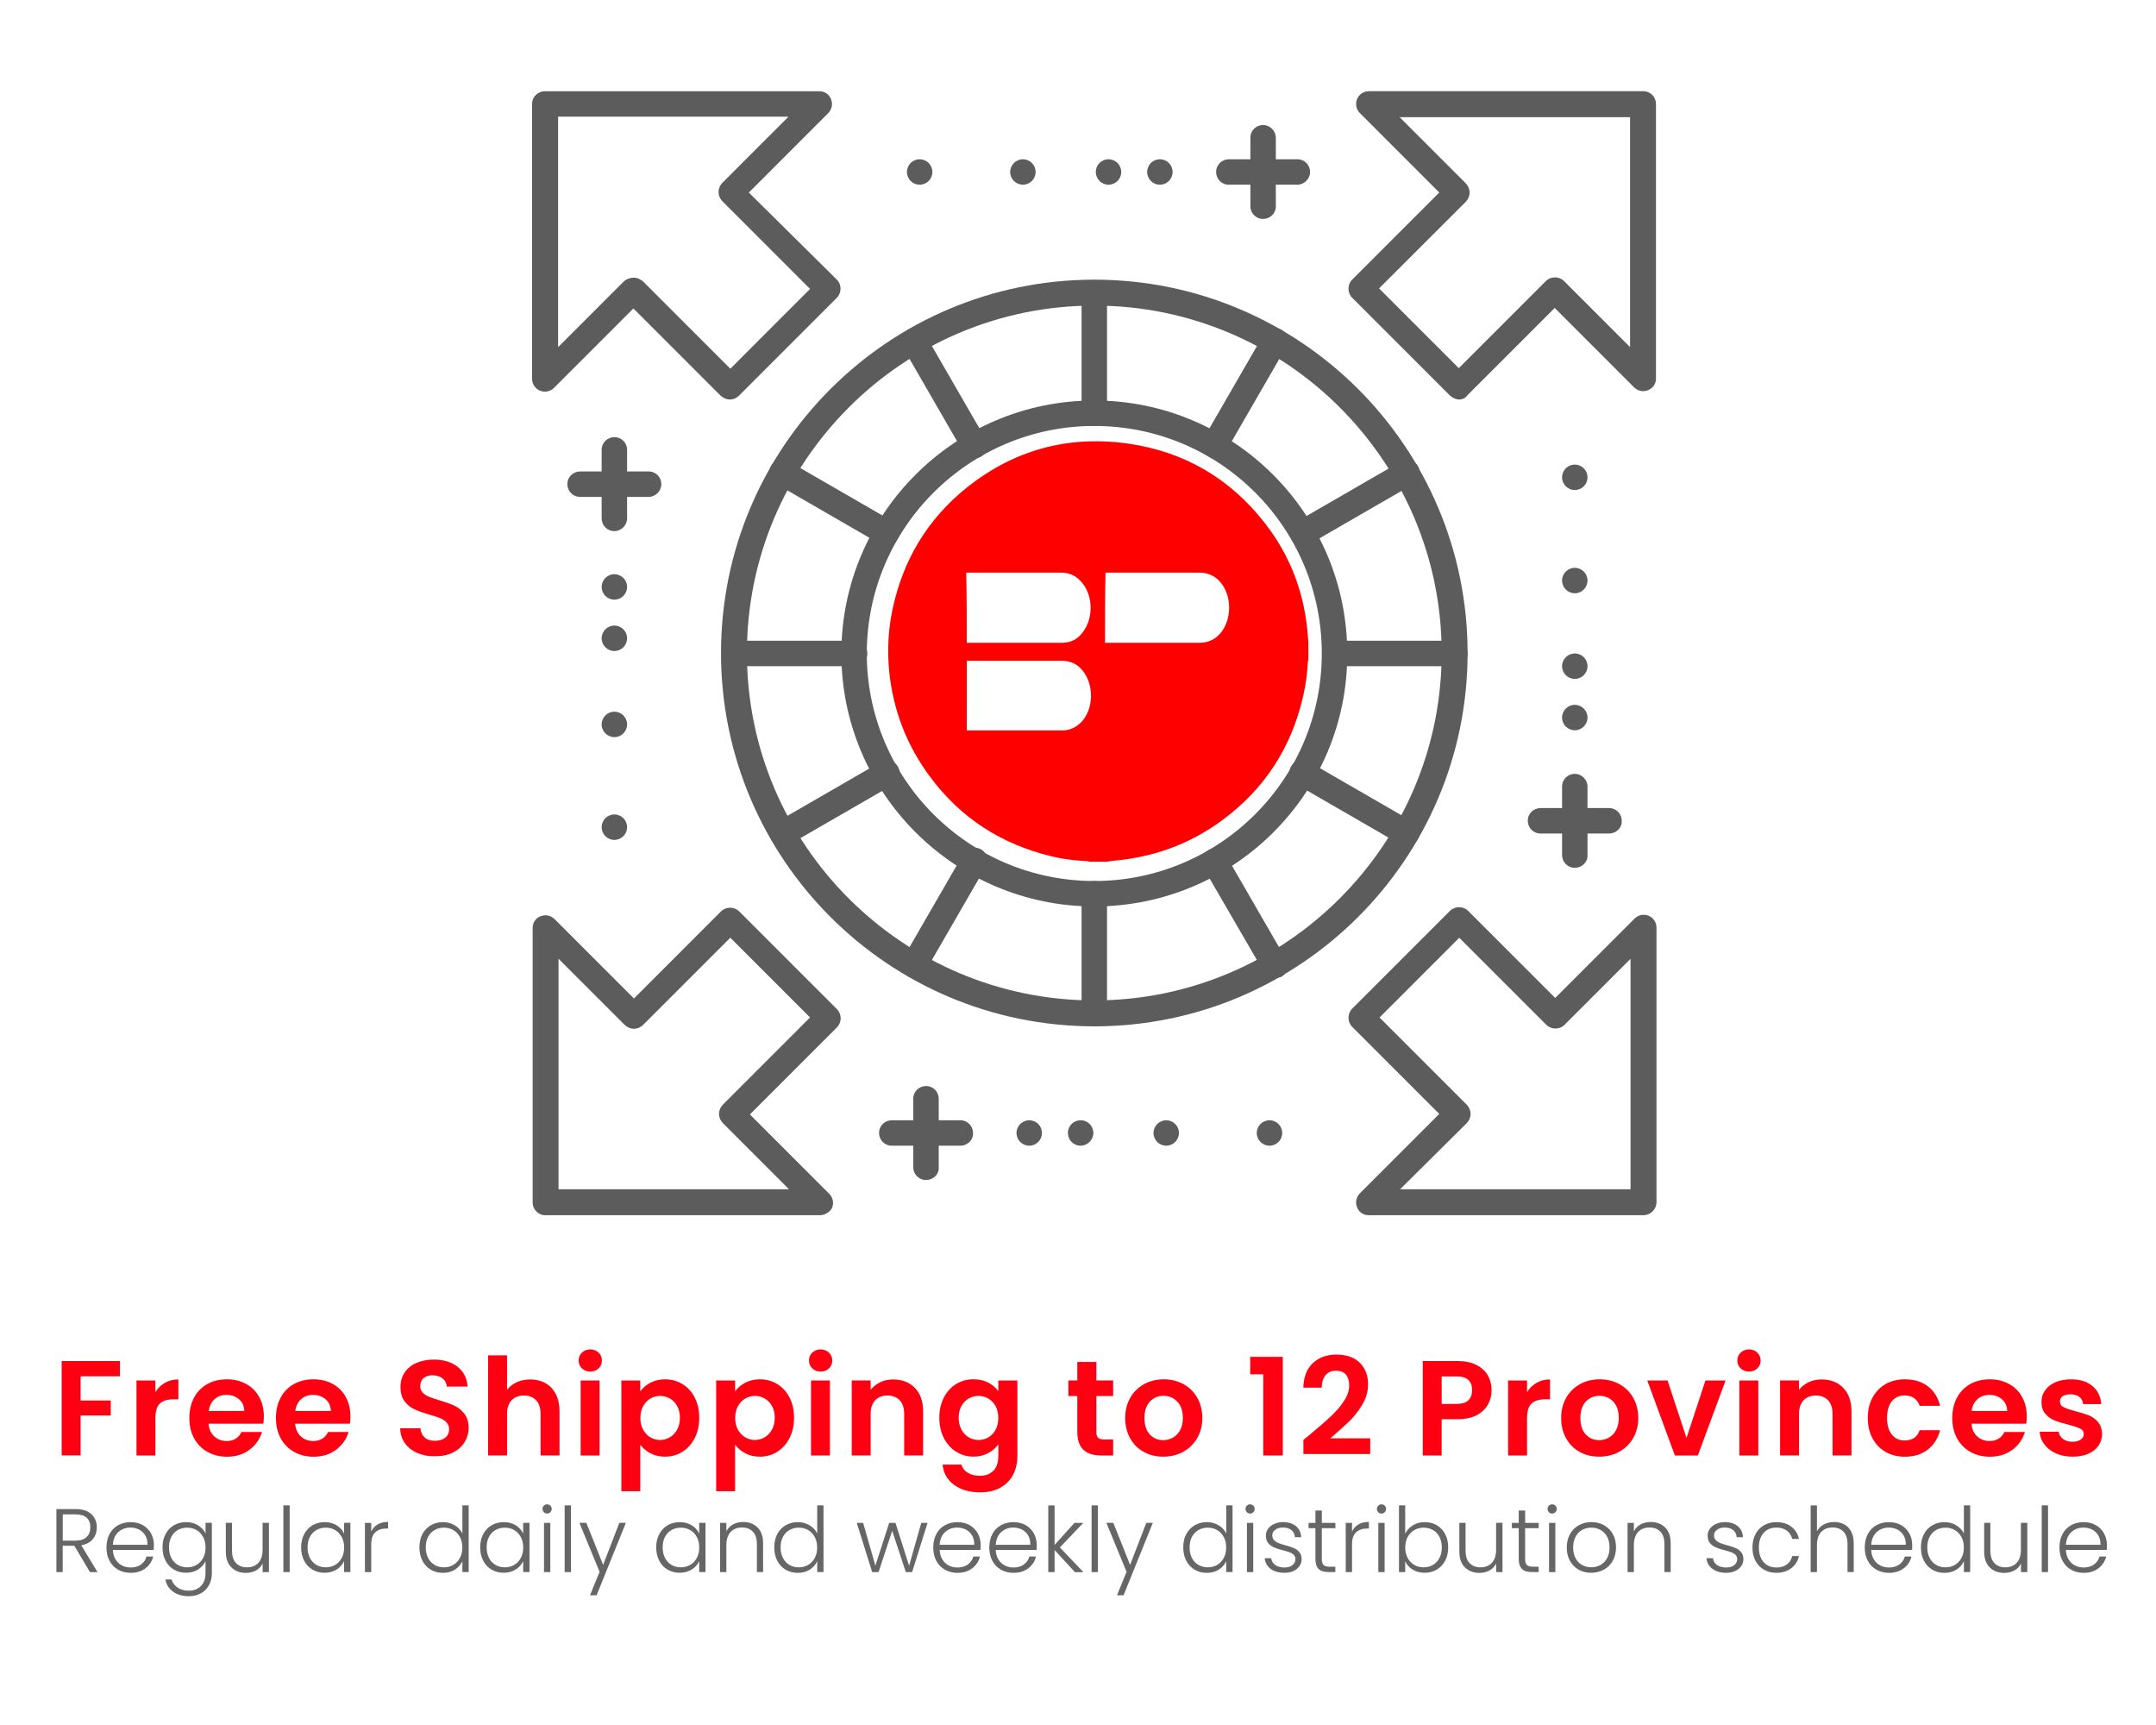 <?xml version="1.0" encoding="utf-8"?>
<!-- Generator: Adobe Illustrator 28.4.1, SVG Export Plug-In . SVG Version: 6.00 Build 0)  -->
<svg version="1.1" id="Layer_1" xmlns="http://www.w3.org/2000/svg" xmlns:xlink="http://www.w3.org/1999/xlink" x="0px" y="0px"
	 viewBox="0 0 500 400" style="enable-background:new 0 0 500 400;" xml:space="preserve">
<style type="text/css">
	.st0{fill:#FF0013;}
	.st1{fill:#666666;}
	.st2{fill:#5C5C5C;}
	.st3{fill:#FF0000;}
</style>
<g>
	<g>
		<path class="st0" d="M27.82,315.6v3.54h-9.13v5.61h7v3.48h-7v9.25H14.3V315.6H27.82z"/>
		<path class="st0" d="M38.25,320.65c0.91-0.52,1.95-0.78,3.12-0.78v4.61h-1.16c-1.38,0-2.42,0.32-3.12,0.97s-1.05,1.78-1.05,3.39
			v8.66h-4.39v-17.38h4.39v2.7C36.6,321.9,37.34,321.18,38.25,320.65z"/>
		<path class="st0" d="M61.07,330.13h-12.7c0.1,1.25,0.54,2.24,1.32,2.95c0.77,0.71,1.73,1.07,2.85,1.07c1.63,0,2.79-0.7,3.48-2.1
			h4.74c-0.5,1.67-1.46,3.05-2.89,4.12c-1.42,1.08-3.17,1.62-5.24,1.62c-1.67,0-3.17-0.37-4.5-1.11c-1.33-0.74-2.36-1.79-3.11-3.15
			s-1.11-2.93-1.11-4.71c0-1.8,0.37-3.38,1.1-4.74s1.76-2.41,3.07-3.14c1.32-0.73,2.83-1.1,4.55-1.1c1.65,0,3.13,0.36,4.44,1.07
			c1.31,0.71,2.32,1.72,3.04,3.03c0.72,1.31,1.08,2.81,1.08,4.5C61.2,329.06,61.15,329.62,61.07,330.13z M56.65,327.18
			c-0.02-1.13-0.43-2.03-1.22-2.71c-0.79-0.68-1.77-1.02-2.92-1.02c-1.09,0-2,0.33-2.74,0.99c-0.74,0.66-1.2,1.57-1.36,2.74H56.65z"
			/>
		<path class="st0" d="M81.15,330.13h-12.7c0.1,1.25,0.54,2.24,1.32,2.95c0.77,0.71,1.73,1.07,2.85,1.07c1.63,0,2.79-0.7,3.48-2.1
			h4.74c-0.5,1.67-1.46,3.05-2.89,4.12c-1.42,1.08-3.17,1.62-5.24,1.62c-1.67,0-3.17-0.37-4.5-1.11c-1.33-0.74-2.36-1.79-3.11-3.15
			s-1.11-2.93-1.11-4.71c0-1.8,0.37-3.38,1.1-4.74s1.76-2.41,3.07-3.14c1.32-0.73,2.83-1.1,4.55-1.1c1.65,0,3.13,0.36,4.44,1.07
			c1.31,0.71,2.32,1.72,3.04,3.03c0.72,1.31,1.08,2.81,1.08,4.5C81.27,329.06,81.23,329.62,81.15,330.13z M76.72,327.18
			c-0.02-1.13-0.43-2.03-1.22-2.71c-0.79-0.68-1.77-1.02-2.92-1.02c-1.09,0-2,0.33-2.74,0.99c-0.74,0.66-1.2,1.57-1.36,2.74H76.72z"
			/>
		<path class="st0" d="M96.81,336.93c-1.22-0.52-2.19-1.28-2.9-2.26c-0.71-0.98-1.08-2.14-1.1-3.48h4.71
			c0.06,0.9,0.38,1.61,0.96,2.13c0.57,0.52,1.36,0.78,2.37,0.78c1.02,0,1.83-0.25,2.42-0.74c0.59-0.49,0.88-1.13,0.88-1.93
			c0-0.65-0.2-1.18-0.6-1.6c-0.4-0.42-0.89-0.75-1.49-0.99c-0.6-0.24-1.42-0.51-2.46-0.8c-1.42-0.42-2.58-0.83-3.47-1.24
			c-0.89-0.41-1.65-1.02-2.29-1.85c-0.64-0.83-0.96-1.93-0.96-3.31c0-1.3,0.32-2.43,0.97-3.39c0.65-0.96,1.56-1.7,2.73-2.21
			c1.17-0.51,2.51-0.77,4.02-0.77c2.26,0,4.09,0.55,5.5,1.65s2.19,2.63,2.34,4.6h-4.83c-0.04-0.75-0.36-1.38-0.96-1.87
			c-0.6-0.49-1.39-0.74-2.37-0.74c-0.86,0-1.54,0.22-2.05,0.66c-0.51,0.44-0.77,1.08-0.77,1.91c0,0.58,0.19,1.07,0.58,1.46
			c0.39,0.39,0.87,0.7,1.44,0.94s1.39,0.52,2.43,0.83c1.42,0.42,2.58,0.84,3.48,1.25c0.9,0.42,1.67,1.05,2.32,1.88
			c0.65,0.84,0.97,1.93,0.97,3.29c0,1.17-0.3,2.26-0.91,3.26c-0.61,1-1.5,1.8-2.67,2.4c-1.17,0.6-2.56,0.89-4.17,0.89
			C99.41,337.72,98.04,337.46,96.81,336.93z"/>
		<path class="st0" d="M126.5,320.73c1.02,0.58,1.82,1.42,2.4,2.54c0.57,1.12,0.86,2.46,0.86,4.03v10.19h-4.39v-9.6
			c0-1.38-0.35-2.44-1.04-3.18s-1.63-1.11-2.82-1.11c-1.21,0-2.17,0.37-2.87,1.11s-1.05,1.8-1.05,3.18v9.6h-4.39v-23.21h4.39v8
			c0.56-0.75,1.32-1.34,2.26-1.77c0.94-0.43,1.99-0.64,3.14-0.64C124.31,319.87,125.48,320.16,126.5,320.73z"/>
		<path class="st0" d="M134.96,317.31c-0.51-0.49-0.77-1.1-0.77-1.83c0-0.73,0.26-1.34,0.77-1.83c0.51-0.49,1.16-0.74,1.93-0.74
			c0.77,0,1.42,0.25,1.93,0.74s0.77,1.1,0.77,1.83c0,0.73-0.26,1.34-0.77,1.83s-1.16,0.74-1.93,0.74
			C136.11,318.05,135.47,317.8,134.96,317.31z M139.05,320.12v17.38h-4.39v-17.38H139.05z"/>
		<path class="st0" d="M150.83,320.64c0.99-0.53,2.13-0.8,3.4-0.8c1.48,0,2.83,0.37,4.03,1.1c1.2,0.73,2.15,1.77,2.85,3.12
			c0.7,1.35,1.05,2.91,1.05,4.69c0,1.78-0.35,3.35-1.05,4.72c-0.7,1.37-1.65,2.43-2.85,3.18c-1.2,0.75-2.55,1.13-4.03,1.13
			c-1.28,0-2.4-0.26-3.37-0.78c-0.97-0.52-1.76-1.18-2.37-1.98v10.76h-4.39v-25.66h4.39v2.51
			C149.06,321.83,149.83,321.17,150.83,320.64z M157.04,326.03c-0.43-0.76-0.99-1.34-1.69-1.74c-0.7-0.4-1.46-0.6-2.27-0.6
			c-0.79,0-1.54,0.2-2.24,0.61c-0.7,0.41-1.27,1-1.69,1.77c-0.43,0.77-0.64,1.68-0.64,2.73s0.21,1.96,0.64,2.73
			c0.43,0.77,0.99,1.36,1.69,1.77s1.45,0.61,2.24,0.61c0.82,0,1.57-0.21,2.27-0.63c0.7-0.42,1.27-1.01,1.69-1.79
			c0.43-0.77,0.64-1.69,0.64-2.76C157.68,327.7,157.47,326.8,157.04,326.03z"/>
		<path class="st0" d="M172.82,320.64c0.99-0.53,2.13-0.8,3.4-0.8c1.48,0,2.83,0.37,4.03,1.1c1.2,0.73,2.15,1.77,2.85,3.12
			c0.7,1.35,1.05,2.91,1.05,4.69c0,1.78-0.35,3.35-1.05,4.72c-0.7,1.37-1.65,2.43-2.85,3.18c-1.2,0.75-2.55,1.13-4.03,1.13
			c-1.28,0-2.4-0.26-3.37-0.78c-0.97-0.52-1.76-1.18-2.37-1.98v10.76h-4.39v-25.66h4.39v2.51
			C171.04,321.83,171.82,321.17,172.82,320.64z M179.03,326.03c-0.43-0.76-0.99-1.34-1.69-1.74c-0.7-0.4-1.46-0.6-2.27-0.6
			c-0.79,0-1.54,0.2-2.24,0.61c-0.7,0.41-1.27,1-1.69,1.77c-0.43,0.77-0.64,1.68-0.64,2.73s0.21,1.96,0.64,2.73
			c0.43,0.77,0.99,1.36,1.69,1.77s1.45,0.61,2.24,0.61c0.82,0,1.57-0.21,2.27-0.63c0.7-0.42,1.27-1.01,1.69-1.79
			c0.43-0.77,0.64-1.69,0.64-2.76C179.67,327.7,179.46,326.8,179.03,326.03z"/>
		<path class="st0" d="M188.38,317.31c-0.51-0.49-0.77-1.1-0.77-1.83c0-0.73,0.26-1.34,0.77-1.83c0.51-0.49,1.16-0.74,1.93-0.74
			c0.77,0,1.42,0.25,1.93,0.74s0.77,1.1,0.77,1.83c0,0.73-0.26,1.34-0.77,1.83s-1.16,0.74-1.93,0.74
			C189.53,318.05,188.89,317.8,188.38,317.31z M192.47,320.12v17.38h-4.39v-17.38H192.47z"/>
		<path class="st0" d="M212.17,321.83c1.28,1.31,1.91,3.13,1.91,5.47v10.19h-4.39v-9.6c0-1.38-0.35-2.44-1.04-3.18
			s-1.63-1.11-2.82-1.11c-1.21,0-2.17,0.37-2.87,1.11s-1.05,1.8-1.05,3.18v9.6h-4.39v-17.38h4.39v2.17
			c0.59-0.75,1.33-1.34,2.24-1.77c0.91-0.43,1.91-0.64,3-0.64C209.22,319.87,210.89,320.52,212.17,321.83z"/>
		<path class="st0" d="M229.2,320.61c0.98,0.51,1.76,1.18,2.32,1.99v-2.48h4.42v17.5c0,1.61-0.32,3.05-0.97,4.31
			c-0.65,1.26-1.62,2.27-2.92,3.01c-1.3,0.74-2.87,1.11-4.71,1.11c-2.47,0-4.49-0.58-6.07-1.73c-1.58-1.15-2.47-2.72-2.68-4.71h4.36
			c0.23,0.79,0.73,1.43,1.49,1.9c0.76,0.47,1.69,0.71,2.78,0.71c1.28,0,2.31-0.38,3.11-1.14c0.79-0.76,1.19-1.92,1.19-3.47v-2.7
			c-0.56,0.82-1.34,1.5-2.34,2.04c-0.99,0.54-2.13,0.82-3.4,0.82c-1.46,0-2.8-0.38-4.02-1.13c-1.21-0.75-2.17-1.81-2.87-3.18
			c-0.7-1.37-1.05-2.94-1.05-4.72c0-1.76,0.35-3.31,1.05-4.67c0.7-1.36,1.65-2.41,2.85-3.14c1.2-0.73,2.55-1.1,4.03-1.1
			C227.08,319.84,228.22,320.09,229.2,320.61z M230.89,326.06c-0.42-0.76-0.98-1.35-1.69-1.76c-0.71-0.41-1.47-0.61-2.29-0.61
			c-0.82,0-1.57,0.2-2.26,0.6c-0.69,0.4-1.25,0.98-1.68,1.74c-0.43,0.76-0.64,1.67-0.64,2.71c0,1.05,0.21,1.96,0.64,2.75
			s0.99,1.39,1.69,1.8s1.45,0.63,2.24,0.63c0.82,0,1.58-0.2,2.29-0.61c0.71-0.41,1.28-0.99,1.69-1.76c0.42-0.76,0.63-1.68,0.63-2.74
			S231.31,326.83,230.89,326.06z"/>
		<path class="st0" d="M254.26,323.73v8.41c0,0.59,0.14,1.01,0.42,1.27c0.28,0.26,0.76,0.39,1.43,0.39h2.04v3.7h-2.76
			c-3.7,0-5.55-1.8-5.55-5.4v-8.38h-2.07v-3.61h2.07v-4.3h4.42v4.3h3.89v3.61H254.26z"/>
		<path class="st0" d="M265.24,336.67c-1.34-0.74-2.39-1.79-3.15-3.15c-0.76-1.36-1.14-2.93-1.14-4.71s0.39-3.35,1.18-4.71
			s1.86-2.41,3.21-3.15s2.88-1.11,4.55-1.11s3.19,0.37,4.55,1.11s2.43,1.79,3.21,3.15s1.18,2.93,1.18,4.71s-0.4,3.35-1.21,4.71
			c-0.81,1.36-1.89,2.41-3.26,3.15c-1.37,0.74-2.9,1.11-4.6,1.11C268.08,337.78,266.58,337.41,265.24,336.67z M272,333.37
			c0.7-0.39,1.26-0.97,1.68-1.74c0.42-0.77,0.63-1.71,0.63-2.82c0-1.65-0.43-2.92-1.3-3.81c-0.87-0.89-1.93-1.33-3.18-1.33
			s-2.31,0.44-3.15,1.33s-1.27,2.16-1.27,3.81s0.41,2.92,1.24,3.81c0.83,0.89,1.87,1.33,3.12,1.33
			C270.55,333.95,271.3,333.76,272,333.37z"/>
		<path class="st0" d="M289.93,318.68v-4.05h7.56v22.87h-4.52v-18.82H289.93z"/>
		<path class="st0" d="M303.92,332.54c2.01-1.67,3.61-3.07,4.8-4.19c1.19-1.12,2.18-2.28,2.98-3.5c0.79-1.21,1.19-2.41,1.19-3.58
			c0-1.07-0.25-1.9-0.75-2.51c-0.5-0.61-1.28-0.91-2.32-0.91s-1.85,0.35-2.42,1.05s-0.86,1.66-0.88,2.87h-4.27
			c0.08-2.51,0.83-4.41,2.24-5.71c1.41-1.3,3.2-1.95,5.38-1.95c2.38,0,4.21,0.63,5.49,1.9c1.27,1.27,1.91,2.93,1.91,5
			c0,1.63-0.44,3.19-1.32,4.67c-0.88,1.48-1.88,2.78-3.01,3.87c-1.13,1.1-2.6,2.42-4.42,3.97h9.25v3.64h-15.5v-3.26L303.92,332.54z"
			/>
		<path class="st0" d="M345.08,325.67c-0.55,1.02-1.42,1.85-2.6,2.48c-1.18,0.63-2.67,0.94-4.47,0.94h-3.67v8.41h-4.39V315.6h8.06
			c1.69,0,3.14,0.29,4.33,0.88c1.19,0.59,2.09,1.39,2.68,2.42s0.89,2.19,0.89,3.48C345.92,323.55,345.64,324.65,345.08,325.67z
			 M340.52,324.71c0.58-0.55,0.88-1.33,0.88-2.34c0-2.13-1.19-3.2-3.58-3.2h-3.48v6.37h3.48
			C339.04,325.55,339.94,325.27,340.52,324.71z"/>
		<path class="st0" d="M356.35,320.65c0.91-0.52,1.95-0.78,3.12-0.78v4.61h-1.16c-1.38,0-2.42,0.32-3.12,0.97
			c-0.7,0.65-1.05,1.78-1.05,3.39v8.66h-4.39v-17.38h4.39v2.7C354.7,321.9,355.44,321.18,356.35,320.65z"/>
		<path class="st0" d="M366.34,336.67c-1.34-0.74-2.39-1.79-3.15-3.15c-0.76-1.36-1.14-2.93-1.14-4.71s0.39-3.35,1.18-4.71
			s1.86-2.41,3.21-3.15s2.88-1.11,4.55-1.11s3.19,0.37,4.55,1.11s2.43,1.79,3.21,3.15s1.18,2.93,1.18,4.71s-0.4,3.35-1.21,4.71
			c-0.81,1.36-1.89,2.41-3.26,3.15c-1.37,0.74-2.9,1.11-4.6,1.11C369.18,337.78,367.68,337.41,366.34,336.67z M373.1,333.37
			c0.7-0.39,1.26-0.97,1.68-1.74c0.42-0.77,0.63-1.71,0.63-2.82c0-1.65-0.43-2.92-1.3-3.81c-0.87-0.89-1.93-1.33-3.18-1.33
			s-2.31,0.44-3.15,1.33s-1.27,2.16-1.27,3.81s0.41,2.92,1.24,3.81c0.83,0.89,1.87,1.33,3.12,1.33
			C371.65,333.95,372.4,333.76,373.1,333.37z"/>
		<path class="st0" d="M391.12,333.45l4.39-13.33h4.67l-6.43,17.38h-5.33l-6.4-17.38h4.71L391.12,333.45z"/>
		<path class="st0" d="M403.68,317.31c-0.51-0.49-0.77-1.1-0.77-1.83c0-0.73,0.26-1.34,0.77-1.83s1.16-0.74,1.93-0.74
			c0.77,0,1.42,0.25,1.93,0.74s0.77,1.1,0.77,1.83c0,0.73-0.26,1.34-0.77,1.83s-1.16,0.74-1.93,0.74
			C404.83,318.05,404.19,317.8,403.68,317.31z M407.77,320.12v17.38h-4.39v-17.38H407.77z"/>
		<path class="st0" d="M427.47,321.83c1.28,1.31,1.91,3.13,1.91,5.47v10.19h-4.39v-9.6c0-1.38-0.34-2.44-1.04-3.18
			s-1.63-1.11-2.82-1.11c-1.21,0-2.17,0.37-2.87,1.11c-0.7,0.74-1.05,1.8-1.05,3.18v9.6h-4.39v-17.38h4.39v2.17
			c0.58-0.75,1.33-1.34,2.24-1.77c0.91-0.43,1.91-0.64,3-0.64C424.52,319.87,426.2,320.52,427.47,321.83z"/>
		<path class="st0" d="M434.25,324.09c0.73-1.35,1.75-2.39,3.04-3.14c1.3-0.74,2.78-1.11,4.45-1.11c2.15,0,3.94,0.54,5.35,1.62
			c1.41,1.08,2.36,2.59,2.84,4.53h-4.74c-0.25-0.75-0.67-1.34-1.27-1.77c-0.6-0.43-1.33-0.64-2.21-0.64c-1.25,0-2.25,0.45-2.98,1.36
			c-0.73,0.91-1.1,2.2-1.1,3.87c0,1.65,0.37,2.93,1.1,3.84c0.73,0.91,1.73,1.37,2.98,1.37c1.78,0,2.94-0.79,3.48-2.38h4.74
			c-0.48,1.88-1.43,3.38-2.85,4.49s-3.2,1.66-5.33,1.66c-1.67,0-3.16-0.37-4.45-1.11c-1.3-0.74-2.31-1.79-3.04-3.14
			c-0.73-1.35-1.1-2.92-1.1-4.72S433.52,325.44,434.25,324.09z"/>
		<path class="st0" d="M469.91,330.13h-12.7c0.1,1.25,0.54,2.24,1.32,2.95s1.73,1.07,2.85,1.07c1.63,0,2.79-0.7,3.48-2.1h4.74
			c-0.5,1.67-1.46,3.05-2.89,4.12s-3.17,1.62-5.24,1.62c-1.67,0-3.17-0.37-4.5-1.11s-2.36-1.79-3.11-3.15s-1.11-2.93-1.11-4.71
			c0-1.8,0.37-3.38,1.1-4.74c0.73-1.36,1.76-2.41,3.07-3.14c1.32-0.73,2.83-1.1,4.55-1.1c1.65,0,3.13,0.36,4.44,1.07
			c1.31,0.71,2.32,1.72,3.04,3.03s1.08,2.81,1.08,4.5C470.04,329.06,470,329.62,469.91,330.13z M465.49,327.18
			c-0.02-1.13-0.43-2.03-1.22-2.71s-1.77-1.02-2.92-1.02c-1.09,0-2,0.33-2.75,0.99c-0.74,0.66-1.2,1.57-1.36,2.74H465.49z"/>
		<path class="st0" d="M476.78,337.01c-1.13-0.51-2.02-1.21-2.68-2.09c-0.66-0.88-1.02-1.85-1.08-2.92h4.42
			c0.08,0.67,0.41,1.22,0.99,1.66c0.58,0.44,1.29,0.66,2.15,0.66c0.84,0,1.49-0.17,1.96-0.5c0.47-0.33,0.71-0.76,0.71-1.29
			c0-0.56-0.29-0.99-0.86-1.27c-0.58-0.28-1.49-0.59-2.75-0.92c-1.3-0.31-2.36-0.64-3.18-0.97c-0.83-0.33-1.54-0.85-2.13-1.54
			c-0.6-0.69-0.89-1.62-0.89-2.79c0-0.96,0.28-1.84,0.83-2.63c0.55-0.79,1.35-1.42,2.38-1.88s2.25-0.69,3.65-0.69
			c2.07,0,3.72,0.52,4.96,1.55c1.23,1.04,1.91,2.43,2.04,4.19h-4.2c-0.06-0.69-0.35-1.24-0.86-1.65c-0.51-0.41-1.2-0.61-2.05-0.61
			c-0.79,0-1.41,0.15-1.83,0.44c-0.43,0.29-0.64,0.7-0.64,1.22c0,0.59,0.29,1.03,0.88,1.33c0.58,0.3,1.5,0.61,2.73,0.93
			c1.25,0.31,2.29,0.64,3.11,0.97c0.82,0.33,1.52,0.85,2.12,1.55c0.6,0.7,0.9,1.63,0.93,2.78c0,1-0.28,1.9-0.83,2.7
			c-0.55,0.79-1.35,1.42-2.38,1.87c-1.04,0.45-2.24,0.67-3.62,0.67C479.19,337.78,477.91,337.52,476.78,337.01z"/>
	</g>
	<g>
		<path class="st1" d="M20.86,364.55l-3.62-6.11h-2.7v6.11h-1.46v-14.62h4.39c1.63,0,2.87,0.39,3.71,1.17
			c0.84,0.78,1.27,1.81,1.27,3.07c0,1.06-0.3,1.96-0.91,2.71s-1.5,1.23-2.69,1.45l3.76,6.21H20.86z M14.55,357.25h2.95
			c1.14,0,2-0.28,2.58-0.84c0.58-0.56,0.87-1.3,0.87-2.24c0-0.96-0.28-1.7-0.84-2.23c-0.56-0.52-1.44-0.78-2.63-0.78h-2.93V357.25z"
			/>
		<path class="st1" d="M35.65,359.4h-9.47c0.04,0.87,0.25,1.6,0.63,2.22s0.87,1.08,1.48,1.39c0.61,0.31,1.28,0.47,2.01,0.47
			c0.95,0,1.75-0.23,2.39-0.69s1.08-1.08,1.29-1.86h1.55c-0.28,1.12-0.88,2.03-1.79,2.73s-2.06,1.06-3.44,1.06
			c-1.07,0-2.04-0.24-2.89-0.72c-0.85-0.48-1.52-1.16-2-2.05c-0.48-0.88-0.72-1.92-0.72-3.11c0-1.18,0.24-2.22,0.71-3.12
			c0.47-0.89,1.14-1.58,1.99-2.05c0.85-0.47,1.82-0.71,2.91-0.71s2.04,0.24,2.85,0.71s1.44,1.11,1.88,1.91
			c0.44,0.8,0.66,1.69,0.66,2.67C35.69,358.75,35.67,359.14,35.65,359.4z M33.69,356.04c-0.36-0.6-0.84-1.05-1.45-1.36
			s-1.28-0.46-2.01-0.46c-1.09,0-2.01,0.35-2.78,1.04c-0.77,0.7-1.19,1.68-1.28,2.95h8.03C34.22,357.36,34.05,356.63,33.69,356.04z"
			/>
		<path class="st1" d="M45.96,353.71c0.79,0.5,1.37,1.14,1.71,1.9v-2.49h1.46v11.71c0,1.04-0.23,1.97-0.68,2.78
			s-1.08,1.43-1.89,1.87c-0.81,0.44-1.73,0.66-2.76,0.66c-1.46,0-2.68-0.35-3.65-1.05c-0.97-0.7-1.57-1.64-1.81-2.84h1.44
			c0.25,0.79,0.73,1.43,1.43,1.9c0.7,0.47,1.56,0.71,2.58,0.71c0.74,0,1.4-0.16,1.99-0.47s1.05-0.78,1.38-1.39
			c0.33-0.61,0.5-1.34,0.5-2.17v-2.82c-0.36,0.78-0.94,1.43-1.73,1.93s-1.72,0.76-2.79,0.76c-1.05,0-1.98-0.24-2.81-0.73
			s-1.48-1.18-1.94-2.07s-0.7-1.92-0.7-3.09s0.23-2.2,0.7-3.08c0.47-0.88,1.12-1.57,1.94-2.05c0.83-0.48,1.77-0.72,2.81-0.72
			C44.23,352.96,45.16,353.21,45.96,353.71z M47.11,356.41c-0.38-0.7-0.89-1.23-1.54-1.61c-0.65-0.38-1.36-0.56-2.14-0.56
			c-0.81,0-1.53,0.18-2.17,0.54s-1.15,0.89-1.52,1.58c-0.37,0.69-0.55,1.51-0.55,2.46c0,0.93,0.19,1.75,0.55,2.46
			c0.37,0.7,0.88,1.24,1.52,1.61s1.37,0.55,2.17,0.55c0.78,0,1.5-0.19,2.14-0.56c0.65-0.38,1.16-0.91,1.54-1.61s0.56-1.51,0.56-2.43
			S47.48,357.11,47.11,356.41z"/>
		<path class="st1" d="M62.37,353.13v11.42h-1.46v-2.01c-0.33,0.71-0.85,1.25-1.55,1.63c-0.7,0.38-1.48,0.56-2.34,0.56
			c-1.37,0-2.48-0.42-3.35-1.27c-0.86-0.84-1.3-2.07-1.3-3.67v-6.67h1.44v6.5c0,1.24,0.31,2.19,0.93,2.84
			c0.62,0.66,1.47,0.98,2.54,0.98c1.1,0,1.98-0.35,2.64-1.04c0.65-0.7,0.98-1.72,0.98-3.07v-6.21H62.37z"/>
		<path class="st1" d="M67.18,349.07v15.47h-1.46v-15.47H67.18z"/>
		<path class="st1" d="M70.54,355.73c0.47-0.88,1.12-1.57,1.94-2.05c0.83-0.48,1.77-0.72,2.81-0.72c1.09,0,2.02,0.25,2.81,0.75
			c0.79,0.5,1.36,1.14,1.7,1.92v-2.51h1.46v11.42h-1.46v-2.53c-0.36,0.78-0.94,1.43-1.73,1.93s-1.73,0.76-2.81,0.76
			c-1.03,0-1.96-0.24-2.79-0.73s-1.48-1.18-1.94-2.07s-0.7-1.92-0.7-3.09S70.07,356.62,70.54,355.73z M79.25,356.41
			c-0.38-0.7-0.89-1.23-1.54-1.61c-0.65-0.38-1.36-0.56-2.14-0.56c-0.81,0-1.53,0.18-2.17,0.54s-1.15,0.89-1.52,1.58
			c-0.37,0.69-0.55,1.51-0.55,2.46c0,0.93,0.19,1.75,0.55,2.46c0.37,0.7,0.88,1.24,1.52,1.61s1.37,0.55,2.17,0.55
			c0.78,0,1.5-0.19,2.14-0.56c0.65-0.38,1.16-0.91,1.54-1.61s0.56-1.51,0.56-2.43S79.62,357.11,79.25,356.41z"/>
		<path class="st1" d="M87.56,353.5c0.66-0.39,1.47-0.59,2.44-0.59v1.53h-0.4c-1.06,0-1.91,0.29-2.55,0.86
			c-0.64,0.57-0.96,1.53-0.96,2.87v6.38h-1.46v-11.42h1.46v2.03C86.41,354.45,86.9,353.89,87.56,353.5z"/>
		<path class="st1" d="M97.96,355.73c0.47-0.88,1.13-1.57,1.96-2.05c0.83-0.48,1.77-0.72,2.81-0.72c1,0,1.91,0.24,2.72,0.73
			c0.81,0.49,1.4,1.12,1.78,1.9v-6.52h1.46v15.47h-1.46V362c-0.35,0.79-0.92,1.45-1.71,1.96c-0.79,0.51-1.73,0.76-2.8,0.76
			c-1.05,0-1.98-0.24-2.81-0.73s-1.48-1.18-1.94-2.07s-0.7-1.92-0.7-3.09S97.49,356.62,97.96,355.73z M106.66,356.41
			c-0.38-0.7-0.89-1.23-1.54-1.61c-0.65-0.38-1.36-0.56-2.14-0.56c-0.81,0-1.53,0.18-2.17,0.54s-1.15,0.89-1.52,1.58
			c-0.37,0.69-0.55,1.51-0.55,2.46c0,0.93,0.19,1.75,0.55,2.46c0.37,0.7,0.88,1.24,1.52,1.61s1.37,0.55,2.17,0.55
			c0.78,0,1.5-0.19,2.14-0.56c0.65-0.38,1.16-0.91,1.54-1.61s0.56-1.51,0.56-2.43S107.04,357.11,106.66,356.41z"/>
		<path class="st1" d="M112.07,355.73c0.47-0.88,1.12-1.57,1.94-2.05c0.83-0.48,1.77-0.72,2.81-0.72c1.09,0,2.02,0.25,2.81,0.75
			c0.79,0.5,1.36,1.14,1.7,1.92v-2.51h1.46v11.42h-1.46v-2.53c-0.36,0.78-0.94,1.43-1.73,1.93s-1.73,0.76-2.81,0.76
			c-1.03,0-1.96-0.24-2.79-0.73s-1.48-1.18-1.94-2.07s-0.7-1.92-0.7-3.09S111.6,356.62,112.07,355.73z M120.78,356.41
			c-0.38-0.7-0.89-1.23-1.54-1.61c-0.65-0.38-1.36-0.56-2.14-0.56c-0.81,0-1.53,0.18-2.17,0.54s-1.15,0.89-1.52,1.58
			c-0.37,0.69-0.55,1.51-0.55,2.46c0,0.93,0.19,1.75,0.55,2.46c0.37,0.7,0.88,1.24,1.52,1.61s1.37,0.55,2.17,0.55
			c0.78,0,1.5-0.19,2.14-0.56c0.65-0.38,1.16-0.91,1.54-1.61s0.56-1.51,0.56-2.43S121.15,357.11,120.78,356.41z"/>
		<path class="st1" d="M126.13,350.66c-0.21-0.21-0.31-0.47-0.31-0.77s0.1-0.56,0.31-0.76c0.21-0.2,0.46-0.3,0.75-0.3
			c0.29,0,0.54,0.1,0.75,0.3s0.31,0.46,0.31,0.76s-0.1,0.56-0.31,0.77c-0.21,0.21-0.46,0.31-0.75,0.31
			C126.59,350.97,126.34,350.87,126.13,350.66z M127.62,353.13v11.42h-1.46v-11.42H127.62z"/>
		<path class="st1" d="M132.41,349.07v15.47h-1.46v-15.47H132.41z"/>
		<path class="st1" d="M145.14,353.13l-6.78,16.79h-1.53l2.22-5.44l-4.68-11.36h1.61l3.89,9.75l3.76-9.75H145.14z"/>
		<path class="st1" d="M152.89,355.73c0.47-0.88,1.12-1.57,1.94-2.05c0.83-0.48,1.77-0.72,2.81-0.72c1.09,0,2.02,0.25,2.81,0.75
			c0.79,0.5,1.36,1.14,1.7,1.92v-2.51h1.46v11.42h-1.46v-2.53c-0.36,0.78-0.94,1.43-1.73,1.93s-1.73,0.76-2.81,0.76
			c-1.03,0-1.96-0.24-2.79-0.73s-1.48-1.18-1.94-2.07s-0.7-1.92-0.7-3.09S152.42,356.62,152.89,355.73z M161.6,356.41
			c-0.38-0.7-0.89-1.23-1.54-1.61c-0.65-0.38-1.36-0.56-2.14-0.56c-0.81,0-1.53,0.18-2.17,0.54s-1.15,0.89-1.52,1.58
			c-0.37,0.69-0.55,1.51-0.55,2.46c0,0.93,0.19,1.75,0.55,2.46c0.37,0.7,0.88,1.24,1.52,1.61s1.37,0.55,2.17,0.55
			c0.78,0,1.5-0.19,2.14-0.56c0.65-0.38,1.16-0.91,1.54-1.61s0.56-1.51,0.56-2.43S161.97,357.11,161.6,356.41z"/>
		<path class="st1" d="M175.67,354.18c0.86,0.84,1.3,2.07,1.3,3.67v6.69h-1.44v-6.52c0-1.24-0.31-2.19-0.93-2.84
			c-0.62-0.66-1.47-0.98-2.54-0.98c-1.1,0-1.98,0.35-2.63,1.05s-0.98,1.72-0.98,3.07v6.23h-1.46v-11.42h1.46v1.95
			c0.36-0.7,0.89-1.23,1.57-1.6c0.68-0.37,1.46-0.55,2.32-0.55C173.69,352.92,174.81,353.34,175.67,354.18z"/>
		<path class="st1" d="M180.25,355.73c0.47-0.88,1.13-1.57,1.96-2.05c0.83-0.48,1.77-0.72,2.81-0.72c1,0,1.91,0.24,2.72,0.73
			c0.81,0.49,1.4,1.12,1.78,1.9v-6.52h1.46v15.47h-1.46V362c-0.35,0.79-0.92,1.45-1.71,1.96c-0.79,0.51-1.73,0.76-2.8,0.76
			c-1.05,0-1.98-0.24-2.81-0.73s-1.48-1.18-1.94-2.07s-0.7-1.92-0.7-3.09S179.78,356.62,180.25,355.73z M188.95,356.41
			c-0.38-0.7-0.89-1.23-1.54-1.61c-0.65-0.38-1.36-0.56-2.14-0.56c-0.81,0-1.53,0.18-2.17,0.54s-1.15,0.89-1.52,1.58
			c-0.37,0.69-0.55,1.51-0.55,2.46c0,0.93,0.19,1.75,0.55,2.46c0.37,0.7,0.88,1.24,1.52,1.61s1.37,0.55,2.17,0.55
			c0.78,0,1.5-0.19,2.14-0.56c0.65-0.38,1.16-0.91,1.54-1.61s0.56-1.51,0.56-2.43S189.33,357.11,188.95,356.41z"/>
		<path class="st1" d="M215.11,353.13l-3.58,11.42h-1.46l-3.16-9.58l-3.16,9.58h-1.48l-3.58-11.42h1.48l2.84,9.93l3.2-9.93h1.46
			l3.16,9.95l2.82-9.95H215.11z"/>
		<path class="st1" d="M227.39,359.4h-9.47c0.04,0.87,0.25,1.6,0.63,2.22s0.87,1.08,1.48,1.39c0.61,0.31,1.28,0.47,2.01,0.47
			c0.95,0,1.75-0.23,2.39-0.69s1.08-1.08,1.29-1.86h1.55c-0.28,1.12-0.88,2.03-1.79,2.73s-2.06,1.06-3.44,1.06
			c-1.07,0-2.04-0.24-2.89-0.72c-0.85-0.48-1.52-1.16-2-2.05c-0.48-0.88-0.72-1.92-0.72-3.11c0-1.18,0.24-2.22,0.71-3.12
			c0.47-0.89,1.14-1.58,1.99-2.05c0.85-0.47,1.82-0.71,2.91-0.71s2.04,0.24,2.85,0.71s1.44,1.11,1.88,1.91
			c0.44,0.8,0.66,1.69,0.66,2.67C227.43,358.75,227.41,359.14,227.39,359.4z M225.43,356.04c-0.36-0.6-0.84-1.05-1.45-1.36
			s-1.28-0.46-2.01-0.46c-1.09,0-2.01,0.35-2.78,1.04c-0.77,0.7-1.19,1.68-1.28,2.95h8.03
			C225.96,357.36,225.79,356.63,225.43,356.04z"/>
		<path class="st1" d="M240.39,359.4h-9.47c0.04,0.87,0.25,1.6,0.63,2.22s0.87,1.08,1.48,1.39c0.61,0.31,1.28,0.47,2.01,0.47
			c0.95,0,1.75-0.23,2.39-0.69s1.08-1.08,1.29-1.86h1.55c-0.28,1.12-0.88,2.03-1.79,2.73s-2.06,1.06-3.44,1.06
			c-1.07,0-2.04-0.24-2.89-0.72c-0.85-0.48-1.52-1.16-2-2.05c-0.48-0.88-0.72-1.92-0.72-3.11c0-1.18,0.24-2.22,0.71-3.12
			c0.47-0.89,1.14-1.58,1.99-2.05c0.85-0.47,1.82-0.71,2.91-0.71s2.04,0.24,2.85,0.71s1.44,1.11,1.88,1.91
			c0.44,0.8,0.66,1.69,0.66,2.67C240.44,358.75,240.42,359.14,240.39,359.4z M238.44,356.04c-0.36-0.6-0.84-1.05-1.45-1.36
			s-1.28-0.46-2.01-0.46c-1.09,0-2.01,0.35-2.78,1.04c-0.77,0.7-1.19,1.68-1.28,2.95h8.03
			C238.96,357.36,238.79,356.63,238.44,356.04z"/>
		<path class="st1" d="M249.28,364.55l-4.71-5.12v5.12h-1.46v-15.47h1.46v9.16l4.6-5.1h2.05l-5.42,5.69l5.46,5.73H249.28z"/>
		<path class="st1" d="M254.61,349.07v15.47h-1.46v-15.47H254.61z"/>
		<path class="st1" d="M267.35,353.13l-6.78,16.79h-1.53l2.22-5.44l-4.68-11.36h1.61l3.89,9.75l3.76-9.75H267.35z"/>
		<path class="st1" d="M275.11,355.73c0.47-0.88,1.13-1.57,1.96-2.05c0.83-0.48,1.77-0.72,2.81-0.72c1,0,1.91,0.24,2.72,0.73
			c0.81,0.49,1.4,1.12,1.78,1.9v-6.52h1.46v15.47h-1.46V362c-0.35,0.79-0.92,1.45-1.71,1.96s-1.73,0.76-2.8,0.76
			c-1.05,0-1.98-0.24-2.81-0.73c-0.83-0.49-1.48-1.18-1.95-2.07s-0.7-1.92-0.7-3.09S274.63,356.62,275.11,355.73z M283.8,356.41
			c-0.38-0.7-0.89-1.23-1.54-1.61c-0.65-0.38-1.36-0.56-2.14-0.56c-0.81,0-1.53,0.18-2.17,0.54s-1.15,0.89-1.52,1.58
			c-0.37,0.69-0.55,1.51-0.55,2.46c0,0.93,0.18,1.75,0.55,2.46c0.37,0.7,0.87,1.24,1.52,1.61s1.37,0.55,2.17,0.55
			c0.78,0,1.5-0.19,2.14-0.56c0.65-0.38,1.16-0.91,1.54-1.61c0.38-0.7,0.56-1.51,0.56-2.43S284.18,357.11,283.8,356.41z"/>
		<path class="st1" d="M289.16,350.66c-0.21-0.21-0.31-0.47-0.31-0.77s0.11-0.56,0.31-0.76s0.46-0.3,0.75-0.3
			c0.29,0,0.54,0.1,0.75,0.3c0.21,0.2,0.31,0.46,0.31,0.76s-0.1,0.56-0.31,0.77c-0.21,0.21-0.46,0.31-0.75,0.31
			C289.62,350.97,289.37,350.87,289.16,350.66z M290.64,353.13v11.42h-1.46v-11.42H290.64z"/>
		<path class="st1" d="M294.69,363.8c-0.83-0.61-1.29-1.43-1.39-2.48h1.51c0.07,0.64,0.37,1.16,0.91,1.56
			c0.54,0.4,1.26,0.6,2.16,0.6c0.79,0,1.42-0.19,1.87-0.56c0.45-0.38,0.68-0.84,0.68-1.4c0-0.39-0.13-0.71-0.38-0.96
			s-0.57-0.45-0.95-0.6s-0.9-0.3-1.56-0.47c-0.85-0.22-1.54-0.45-2.07-0.67c-0.53-0.22-0.98-0.55-1.35-0.99
			c-0.37-0.44-0.55-1.03-0.55-1.77c0-0.56,0.17-1.07,0.5-1.55c0.33-0.47,0.81-0.85,1.42-1.13c0.61-0.28,1.31-0.42,2.09-0.42
			c1.23,0,2.22,0.31,2.97,0.93s1.16,1.47,1.21,2.56h-1.46c-0.04-0.67-0.3-1.21-0.78-1.62c-0.48-0.41-1.14-0.62-1.98-0.62
			c-0.74,0-1.34,0.17-1.8,0.52s-0.69,0.78-0.69,1.3c0,0.45,0.14,0.81,0.41,1.1c0.27,0.29,0.61,0.51,1.01,0.67
			c0.4,0.16,0.95,0.34,1.63,0.53c0.82,0.22,1.48,0.44,1.97,0.65c0.49,0.21,0.91,0.52,1.25,0.92c0.35,0.4,0.53,0.94,0.54,1.61
			c0,0.61-0.17,1.16-0.5,1.64c-0.33,0.48-0.8,0.86-1.4,1.14c-0.6,0.28-1.29,0.42-2.07,0.42
			C296.59,364.71,295.52,364.41,294.69,363.8z"/>
		<path class="st1" d="M306.54,354.36v7.09c0,0.7,0.13,1.18,0.4,1.44c0.26,0.27,0.73,0.4,1.4,0.4h1.34v1.25h-1.57
			c-1.03,0-1.8-0.24-2.3-0.72c-0.5-0.48-0.75-1.27-0.75-2.37v-7.09h-1.59v-1.23h1.59v-2.86h1.49v2.86h3.14v1.23H306.54z"/>
		<path class="st1" d="M315.02,353.5c0.66-0.39,1.47-0.59,2.44-0.59v1.53h-0.4c-1.06,0-1.91,0.29-2.55,0.86
			c-0.64,0.57-0.96,1.53-0.96,2.87v6.38h-1.46v-11.42h1.46v2.03C313.86,354.45,314.35,353.89,315.02,353.5z"/>
		<path class="st1" d="M319.63,350.66c-0.21-0.21-0.31-0.47-0.31-0.77s0.11-0.56,0.31-0.76s0.46-0.3,0.75-0.3
			c0.29,0,0.54,0.1,0.75,0.3c0.21,0.2,0.31,0.46,0.31,0.76s-0.1,0.56-0.31,0.77c-0.21,0.21-0.46,0.31-0.75,0.31
			C320.09,350.97,319.84,350.87,319.63,350.66z M321.11,353.13v11.42h-1.46v-11.42H321.11z"/>
		<path class="st1" d="M327.63,353.71c0.79-0.5,1.72-0.75,2.79-0.75c1.05,0,1.98,0.24,2.8,0.72c0.82,0.48,1.47,1.16,1.93,2.05
			c0.47,0.89,0.7,1.91,0.7,3.08s-0.23,2.2-0.7,3.09c-0.47,0.89-1.12,1.58-1.95,2.07s-1.76,0.73-2.79,0.73
			c-1.09,0-2.02-0.25-2.81-0.74c-0.79-0.49-1.36-1.14-1.72-1.93v2.51h-1.44v-15.47h1.44v6.59
			C326.26,354.86,326.84,354.22,327.63,353.71z M333.82,356.36c-0.37-0.69-0.88-1.22-1.52-1.58c-0.64-0.36-1.37-0.54-2.17-0.54
			c-0.78,0-1.5,0.19-2.14,0.56c-0.65,0.38-1.16,0.91-1.54,1.61c-0.38,0.7-0.56,1.51-0.56,2.43s0.19,1.73,0.56,2.43
			c0.38,0.7,0.89,1.23,1.54,1.61c0.65,0.38,1.36,0.56,2.14,0.56c0.81,0,1.53-0.18,2.17-0.55c0.64-0.37,1.15-0.91,1.52-1.61
			s0.55-1.52,0.55-2.46C334.37,357.87,334.18,357.05,333.82,356.36z"/>
		<path class="st1" d="M348.44,353.13v11.42h-1.46v-2.01c-0.33,0.71-0.85,1.25-1.55,1.63c-0.7,0.38-1.48,0.56-2.34,0.56
			c-1.37,0-2.48-0.42-3.35-1.27c-0.87-0.84-1.3-2.07-1.3-3.67v-6.67h1.44v6.5c0,1.24,0.31,2.19,0.93,2.84s1.47,0.98,2.54,0.98
			c1.1,0,1.98-0.35,2.63-1.04s0.98-1.72,0.98-3.07v-6.21H348.44z"/>
		<path class="st1" d="M353.69,354.36v7.09c0,0.7,0.13,1.18,0.4,1.44c0.26,0.27,0.73,0.4,1.4,0.4h1.34v1.25h-1.57
			c-1.03,0-1.8-0.24-2.3-0.72c-0.5-0.48-0.75-1.27-0.75-2.37v-7.09h-1.59v-1.23h1.59v-2.86h1.49v2.86h3.14v1.23H353.69z"/>
		<path class="st1" d="M359.21,350.66c-0.21-0.21-0.31-0.47-0.31-0.77s0.11-0.56,0.31-0.76s0.46-0.3,0.75-0.3
			c0.29,0,0.54,0.1,0.75,0.3c0.21,0.2,0.31,0.46,0.31,0.76s-0.1,0.56-0.31,0.77c-0.21,0.21-0.46,0.31-0.75,0.31
			C359.67,350.97,359.42,350.87,359.21,350.66z M360.7,353.13v11.42h-1.46v-11.42H360.7z"/>
		<path class="st1" d="M366.12,363.99c-0.86-0.48-1.53-1.16-2.03-2.05c-0.5-0.88-0.74-1.92-0.74-3.11c0-1.18,0.25-2.22,0.75-3.11
			c0.5-0.88,1.18-1.57,2.05-2.05c0.86-0.48,1.83-0.72,2.91-0.72c1.07,0,2.05,0.24,2.92,0.72c0.87,0.48,1.55,1.16,2.05,2.05
			c0.5,0.89,0.74,1.92,0.74,3.11c0,1.17-0.25,2.2-0.75,3.09c-0.5,0.89-1.19,1.58-2.07,2.06c-0.88,0.48-1.85,0.72-2.93,0.72
			C367.95,364.71,366.98,364.47,366.12,363.99z M371.11,362.92c0.64-0.34,1.16-0.86,1.56-1.55c0.4-0.69,0.6-1.54,0.6-2.54
			s-0.2-1.85-0.59-2.54c-0.39-0.69-0.91-1.21-1.55-1.55c-0.64-0.34-1.34-0.51-2.09-0.51s-1.45,0.17-2.09,0.51
			c-0.64,0.34-1.15,0.86-1.54,1.55c-0.38,0.69-0.58,1.54-0.58,2.54s0.19,1.85,0.58,2.54c0.38,0.69,0.89,1.21,1.53,1.55
			c0.63,0.34,1.33,0.51,2.08,0.51S370.47,363.27,371.11,362.92z"/>
		<path class="st1" d="M386.15,354.18c0.86,0.84,1.3,2.07,1.3,3.67v6.69H386v-6.52c0-1.24-0.31-2.19-0.93-2.84s-1.47-0.98-2.54-0.98
			c-1.1,0-1.98,0.35-2.64,1.05s-0.98,1.72-0.98,3.07v6.23h-1.46v-11.42h1.46v1.95c0.36-0.7,0.88-1.23,1.57-1.6
			c0.68-0.37,1.46-0.55,2.32-0.55C384.17,352.92,385.28,353.34,386.15,354.18z"/>
		<path class="st1" d="M397.14,363.8c-0.83-0.61-1.29-1.43-1.39-2.48h1.51c0.07,0.64,0.37,1.16,0.91,1.56
			c0.54,0.4,1.26,0.6,2.16,0.6c0.79,0,1.42-0.19,1.87-0.56c0.45-0.38,0.68-0.84,0.68-1.4c0-0.39-0.13-0.71-0.38-0.96
			s-0.57-0.45-0.95-0.6s-0.9-0.3-1.56-0.47c-0.85-0.22-1.54-0.45-2.07-0.67c-0.53-0.22-0.98-0.55-1.35-0.99
			c-0.37-0.44-0.55-1.03-0.55-1.77c0-0.56,0.17-1.07,0.5-1.55c0.33-0.47,0.81-0.85,1.42-1.13c0.61-0.28,1.31-0.42,2.09-0.42
			c1.23,0,2.22,0.31,2.97,0.93s1.16,1.47,1.21,2.56h-1.46c-0.04-0.67-0.3-1.21-0.78-1.62c-0.48-0.41-1.14-0.62-1.98-0.62
			c-0.74,0-1.34,0.17-1.8,0.52s-0.69,0.78-0.69,1.3c0,0.45,0.14,0.81,0.41,1.1c0.27,0.29,0.61,0.51,1.01,0.67
			c0.4,0.16,0.95,0.34,1.63,0.53c0.82,0.22,1.48,0.44,1.97,0.65c0.49,0.21,0.91,0.52,1.25,0.92c0.35,0.4,0.53,0.94,0.54,1.61
			c0,0.61-0.17,1.16-0.5,1.64c-0.33,0.48-0.8,0.86-1.4,1.14c-0.6,0.28-1.29,0.42-2.07,0.42
			C399.04,364.71,397.96,364.41,397.14,363.8z"/>
		<path class="st1" d="M407.12,355.73c0.47-0.88,1.13-1.57,1.97-2.05c0.84-0.48,1.79-0.72,2.86-0.72c1.41,0,2.57,0.35,3.48,1.05
			s1.5,1.64,1.77,2.84h-1.57c-0.2-0.82-0.62-1.47-1.26-1.93c-0.65-0.47-1.45-0.7-2.42-0.7c-0.77,0-1.46,0.17-2.07,0.52
			c-0.61,0.35-1.1,0.87-1.45,1.56c-0.36,0.69-0.53,1.54-0.53,2.54s0.18,1.85,0.53,2.55s0.84,1.22,1.45,1.57
			c0.61,0.35,1.3,0.52,2.07,0.52c0.96,0,1.77-0.23,2.42-0.7c0.65-0.47,1.07-1.12,1.26-1.96h1.57c-0.26,1.17-0.86,2.11-1.78,2.82
			s-2.08,1.07-3.47,1.07c-1.07,0-2.03-0.24-2.86-0.72c-0.84-0.48-1.49-1.16-1.97-2.05c-0.47-0.88-0.71-1.92-0.71-3.11
			C406.41,357.65,406.65,356.62,407.12,355.73z"/>
		<path class="st1" d="M427.67,353.46c0.69,0.36,1.23,0.92,1.63,1.66c0.4,0.75,0.6,1.66,0.6,2.73v6.69h-1.44v-6.52
			c0-1.24-0.31-2.19-0.93-2.84s-1.47-0.98-2.54-0.98c-1.1,0-1.98,0.35-2.64,1.05s-0.98,1.72-0.98,3.07v6.23h-1.46v-15.47h1.46v6
			c0.36-0.68,0.9-1.21,1.6-1.59c0.7-0.38,1.5-0.56,2.37-0.56C426.2,352.92,426.98,353.1,427.67,353.46z"/>
		<path class="st1" d="M443.42,359.4h-9.47c0.04,0.87,0.25,1.6,0.63,2.22c0.38,0.61,0.87,1.08,1.48,1.39s1.28,0.47,2.01,0.47
			c0.95,0,1.75-0.23,2.39-0.69c0.65-0.46,1.08-1.08,1.29-1.86h1.55c-0.28,1.12-0.88,2.03-1.79,2.73s-2.06,1.06-3.44,1.06
			c-1.07,0-2.04-0.24-2.89-0.72c-0.85-0.48-1.52-1.16-2-2.05c-0.48-0.88-0.72-1.92-0.72-3.11c0-1.18,0.24-2.22,0.71-3.12
			c0.47-0.89,1.14-1.58,1.99-2.05s1.82-0.71,2.91-0.71c1.09,0,2.04,0.24,2.85,0.71c0.82,0.47,1.44,1.11,1.88,1.91
			c0.44,0.8,0.66,1.69,0.66,2.67C443.46,358.75,443.45,359.14,443.42,359.4z M441.47,356.04c-0.36-0.6-0.84-1.05-1.45-1.36
			s-1.28-0.46-2.01-0.46c-1.09,0-2.01,0.35-2.78,1.04c-0.77,0.7-1.19,1.68-1.28,2.95h8.03
			C441.99,357.36,441.82,356.63,441.47,356.04z"/>
		<path class="st1" d="M446.18,355.73c0.47-0.88,1.13-1.57,1.96-2.05c0.83-0.48,1.77-0.72,2.81-0.72c1,0,1.91,0.24,2.72,0.73
			c0.81,0.49,1.4,1.12,1.78,1.9v-6.52h1.46v15.47h-1.46V362c-0.35,0.79-0.92,1.45-1.71,1.96s-1.73,0.76-2.8,0.76
			c-1.05,0-1.98-0.24-2.81-0.73c-0.83-0.49-1.48-1.18-1.95-2.07s-0.7-1.92-0.7-3.09S445.71,356.62,446.18,355.73z M454.88,356.41
			c-0.38-0.7-0.89-1.23-1.54-1.61c-0.65-0.38-1.36-0.56-2.14-0.56c-0.81,0-1.53,0.18-2.17,0.54s-1.15,0.89-1.52,1.58
			c-0.37,0.69-0.55,1.51-0.55,2.46c0,0.93,0.18,1.75,0.55,2.46c0.37,0.7,0.87,1.24,1.52,1.61s1.37,0.55,2.17,0.55
			c0.78,0,1.5-0.19,2.14-0.56c0.65-0.38,1.16-0.91,1.54-1.61c0.38-0.7,0.56-1.51,0.56-2.43S455.26,357.11,454.88,356.41z"/>
		<path class="st1" d="M470.15,353.13v11.42h-1.46v-2.01c-0.33,0.71-0.85,1.25-1.55,1.63c-0.7,0.38-1.48,0.56-2.34,0.56
			c-1.37,0-2.48-0.42-3.35-1.27c-0.87-0.84-1.3-2.07-1.3-3.67v-6.67h1.44v6.5c0,1.24,0.31,2.19,0.93,2.84s1.47,0.98,2.54,0.98
			c1.1,0,1.98-0.35,2.63-1.04s0.98-1.72,0.98-3.07v-6.21H470.15z"/>
		<path class="st1" d="M474.96,349.07v15.47h-1.46v-15.47H474.96z"/>
		<path class="st1" d="M488.57,359.4h-9.47c0.04,0.87,0.25,1.6,0.63,2.22c0.38,0.61,0.87,1.08,1.48,1.39s1.28,0.47,2.01,0.47
			c0.95,0,1.75-0.23,2.39-0.69c0.65-0.46,1.08-1.08,1.29-1.86h1.55c-0.28,1.12-0.88,2.03-1.79,2.73s-2.06,1.06-3.44,1.06
			c-1.07,0-2.04-0.24-2.89-0.72c-0.85-0.48-1.52-1.16-2-2.05c-0.48-0.88-0.72-1.92-0.72-3.11c0-1.18,0.24-2.22,0.71-3.12
			c0.47-0.89,1.14-1.58,1.99-2.05s1.82-0.71,2.91-0.71c1.09,0,2.04,0.24,2.85,0.71c0.82,0.47,1.44,1.11,1.88,1.91
			c0.44,0.8,0.66,1.69,0.66,2.67C488.61,358.75,488.6,359.14,488.57,359.4z M486.62,356.04c-0.36-0.6-0.84-1.05-1.45-1.36
			s-1.28-0.46-2.01-0.46c-1.09,0-2.01,0.35-2.78,1.04c-0.77,0.7-1.19,1.68-1.28,2.95h8.03
			C487.14,357.36,486.97,356.63,486.62,356.04z"/>
	</g>
	<g>
		<path class="st2" d="M190.13,281.79h-63.65c-1.7,0-2.95-1.36-2.95-2.95v-63.65c0-1.25,0.68-2.27,1.82-2.72s2.38-0.23,3.29,0.68
			l18.38,18.38l20.2-20.2c1.13-1.13,3.06-1.13,4.2,0l22.69,22.69c1.13,1.13,1.13,3.06,0,4.2l-20.2,20.2l18.38,18.38
			c0.91,0.91,1.13,2.16,0.68,3.29C192.51,280.99,191.38,281.79,190.13,281.79z M129.54,275.77h53.44l-15.32-15.32
			c-0.57-0.57-0.91-1.36-0.91-2.16s0.34-1.59,0.91-2.16l20.2-20.2l-18.49-18.49l-20.2,20.2c-0.57,0.57-1.36,0.91-2.16,0.91l0,0
			c-0.79,0-1.59-0.34-2.16-0.91l-15.32-15.32V275.77z"/>
		<path class="st2" d="M169.25,92.64c-0.79,0-1.48-0.34-2.16-0.91l-20.2-20.2l-18.38,18.38c-0.91,0.91-2.16,1.13-3.29,0.68
			c-1.13-0.45-1.82-1.59-1.82-2.72V24.11c0-1.7,1.36-2.95,2.95-2.95h63.65c1.25,0,2.27,0.68,2.72,1.82
			c0.45,1.13,0.23,2.38-0.68,3.29l-18.38,18.38l20.42,20.2c1.13,1.13,1.13,3.06,0,4.2l-22.69,22.69
			C170.84,92.3,170.05,92.64,169.25,92.64z M147.01,64.39c0.79,0,1.48,0.34,2.16,0.91l20.2,20.2L187.86,67l-20.31-20.31
			c-0.57-0.57-0.91-1.36-0.91-2.16c0-0.79,0.34-1.59,0.91-2.16l15.32-15.32h-53.44V80.5l15.32-15.32
			C145.43,64.62,146.22,64.39,147.01,64.39z"/>
		<path class="st2" d="M338.43,92.64c-0.79,0-1.48-0.34-2.16-0.91l-22.69-22.69c-1.13-1.13-1.13-3.06,0-4.2l20.2-20.2L315.4,26.26
			c-0.91-0.91-1.13-2.16-0.68-3.29c0.45-1.13,1.59-1.82,2.72-1.82h63.65c1.7,0,2.95,1.36,2.95,2.95v63.65
			c0,1.25-0.68,2.27-1.82,2.72c-1.13,0.45-2.38,0.23-3.29-0.68l-18.38-18.38l-20.2,20.2C339.9,92.3,339.11,92.64,338.43,92.64z
			 M319.82,66.88l18.49,18.49l20.2-20.2c1.13-1.13,3.06-1.13,4.2,0l15.32,15.32V27.17h-53.44l15.32,15.32
			c0.57,0.57,0.91,1.36,0.91,2.16s-0.34,1.59-0.91,2.16L319.82,66.88z"/>
		<path class="st2" d="M381.09,281.79h-63.65c-1.25,0-2.27-0.68-2.72-1.82s-0.23-2.38,0.68-3.29l18.38-18.38l-20.2-20.2
			c-1.13-1.13-1.13-3.06,0-4.2l22.69-22.69c1.13-1.13,3.06-1.13,4.2,0l20.2,20.2l18.38-18.38c0.91-0.91,2.16-1.13,3.29-0.68
			c1.13,0.45,1.82,1.59,1.82,2.72v63.65C384.16,280.42,382.79,281.79,381.09,281.79z M324.7,275.77h53.44v-53.44l-15.32,15.32
			c-1.13,1.13-3.06,1.13-4.2,0l-20.2-20.2l-18.49,18.49l20.2,20.2c0.57,0.57,0.91,1.36,0.91,2.16s-0.34,1.59-0.91,2.16L324.7,275.77
			z"/>
		<path class="st2" d="M292.93,50.77c-1.7,0-2.95-1.36-2.95-2.95V31.94c0-1.7,1.36-2.95,2.95-2.95s2.95,1.36,2.95,2.95v15.89
			C295.88,49.52,294.52,50.77,292.93,50.77z"/>
		<path class="st2" d="M300.87,42.83h-15.89c-1.7,0-2.95-1.36-2.95-2.95c0-1.7,1.36-2.95,2.95-2.95h15.89c1.7,0,2.95,1.36,2.95,2.95
			C303.82,41.47,302.46,42.83,300.87,42.83z"/>
		<circle class="st2" cx="268.99" cy="39.88" r="2.95"/>
		<circle class="st2" cx="257.08" cy="39.88" r="2.95"/>
		<circle class="st2" cx="237.22" cy="39.88" r="2.95"/>
		<circle class="st2" cx="213.28" cy="39.88" r="2.95"/>
		<path class="st2" d="M214.75,273.62c-1.7,0-2.95-1.36-2.95-2.95v-15.89c0-1.7,1.36-2.95,2.95-2.95c1.7,0,2.95,1.36,2.95,2.95
			v15.89C217.82,272.26,216.46,273.62,214.75,273.62z"/>
		<path class="st2" d="M222.7,265.67h-15.89c-1.7,0-2.95-1.36-2.95-2.95c0-1.7,1.36-2.95,2.95-2.95h15.89c1.7,0,2.95,1.36,2.95,2.95
			C225.76,264.31,224.4,265.67,222.7,265.67z"/>
		<circle class="st2" cx="238.69" cy="262.72" r="2.95"/>
		<path class="st2" d="M250.61,265.67c-1.7,0-2.95-1.36-2.95-2.95c0-1.7,1.36-2.95,2.95-2.95c1.7,0,2.95,1.36,2.95,2.95
			C253.56,264.31,252.2,265.67,250.61,265.67z"/>
		<circle class="st2" cx="270.46" cy="262.72" r="2.95"/>
		<circle class="st2" cx="294.41" cy="262.72" r="2.95"/>
		<path class="st2" d="M373.15,193.28h-15.89c-1.7,0-2.95-1.36-2.95-2.95c0-1.7,1.36-2.95,2.95-2.95h15.89
			c1.7,0,2.95,1.36,2.95,2.95C376.21,191.92,374.85,193.28,373.15,193.28z"/>
		<path class="st2" d="M365.21,201.23c-1.7,0-2.95-1.36-2.95-2.95v-15.89c0-1.7,1.36-2.95,2.95-2.95s2.95,1.36,2.95,2.95v15.89
			C368.27,199.86,366.91,201.23,365.21,201.23z"/>
		<circle class="st2" cx="365.21" cy="166.39" r="2.95"/>
		<circle class="st2" cx="365.21" cy="154.48" r="2.95"/>
		<circle class="st2" cx="365.21" cy="134.62" r="2.95"/>
		<circle class="st2" cx="365.21" cy="110.68" r="2.95"/>
		<path class="st2" d="M150.42,115.22h-15.89c-1.7,0-2.95-1.36-2.95-2.95c0-1.7,1.36-2.95,2.95-2.95h15.89
			c1.7,0,2.95,1.36,2.95,2.95C153.37,113.86,152.01,115.22,150.42,115.22z"/>
		<path class="st2" d="M142.48,123.16c-1.7,0-2.95-1.36-2.95-2.95v-15.89c0-1.7,1.36-2.95,2.95-2.95c1.7,0,2.95,1.36,2.95,2.95
			v15.89C145.43,121.8,144.06,123.16,142.48,123.16z"/>
		<circle class="st2" cx="142.48" cy="136.1" r="2.95"/>
		<circle class="st2" cx="142.48" cy="148.01" r="2.95"/>
		<circle class="st2" cx="142.48" cy="167.98" r="2.95"/>
		<circle class="st2" cx="142.48" cy="191.81" r="2.95"/>
		<path class="st2" d="M253.78,237.99c-47.77,0-86.57-38.8-86.57-86.57s38.8-86.57,86.57-86.57s86.57,38.8,86.57,86.57
			S301.55,237.99,253.78,237.99z M253.78,70.86c-44.48,0-80.56,36.2-80.56,80.56c0,44.48,36.2,80.56,80.56,80.56
			s80.56-36.2,80.56-80.56S298.26,70.86,253.78,70.86z"/>
		<path class="st2" d="M253.78,210.19c-32.34,0-58.66-26.32-58.66-58.66s26.32-58.66,58.66-58.66s58.66,26.32,58.66,58.66
			C312.56,183.87,286.24,210.19,253.78,210.19z M253.78,98.77c-29.05,0-52.76,23.6-52.76,52.76c0,29.05,23.6,52.76,52.76,52.76
			c29.05,0,52.76-23.6,52.76-52.76S282.95,98.77,253.78,98.77z"/>
		<path class="st2" d="M281.7,106.26c-0.45,0-1.02-0.11-1.48-0.45c-1.48-0.79-1.93-2.61-1.13-4.08l13.96-24.17
			c0.79-1.48,2.61-1.93,4.08-1.13c1.48,0.79,1.93,2.61,1.13,4.08l-13.96,24.17C283.74,105.69,282.72,106.26,281.7,106.26z"/>
		<path class="st2" d="M212.03,226.76c-0.45,0-1.02-0.11-1.48-0.45c-1.48-0.79-1.93-2.61-1.13-4.08l13.96-24.17
			c0.79-1.48,2.61-1.93,4.08-1.13c1.48,0.79,1.93,2.61,1.13,4.08l-13.96,24.17C214.07,226.3,213.05,226.76,212.03,226.76z"/>
		<path class="st2" d="M253.78,98.77c-1.7,0-2.95-1.36-2.95-2.95V67.91c0-1.7,1.36-2.95,2.95-2.95c1.7,0,2.95,1.36,2.95,2.95v27.8
			C256.85,97.41,255.49,98.77,253.78,98.77z"/>
		<path class="st2" d="M253.78,237.99c-1.7,0-2.95-1.36-2.95-2.95v-27.8c0-1.7,1.36-2.95,2.95-2.95c1.7,0,2.95,1.36,2.95,2.95v27.8
			C256.85,236.63,255.49,237.99,253.78,237.99z"/>
		<path class="st2" d="M225.99,106.26c-1.02,0-2.04-0.57-2.61-1.48l-13.96-24.17c-0.79-1.48-0.34-3.29,1.13-4.08
			c1.48-0.79,3.29-0.34,4.08,1.13l13.96,24.17c0.79,1.48,0.34,3.29-1.13,4.08C227.01,106.14,226.44,106.26,225.99,106.26z"/>
		<path class="st2" d="M295.65,226.76c-1.02,0-2.04-0.57-2.61-1.48l-13.96-24.05c-0.79-1.48-0.34-3.29,1.13-4.08
			c1.48-0.79,3.29-0.34,4.08,1.13l13.96,24.17c0.79,1.48,0.34,3.29-1.13,4.08C296.67,226.64,296.11,226.76,295.65,226.76z"/>
		<path class="st2" d="M205.56,126.57c-0.45,0-1.02-0.11-1.48-0.45l-24.17-13.96c-1.48-0.79-1.93-2.61-1.13-4.08
			c0.79-1.48,2.61-1.93,4.08-1.13l24.17,13.96c1.48,0.79,1.93,2.61,1.13,4.08C207.6,126.11,206.58,126.57,205.56,126.57z"/>
		<path class="st2" d="M326.18,196.23c-0.45,0-1.02-0.11-1.48-0.45l-24.17-13.96c-1.48-0.79-1.93-2.61-1.13-4.08
			s2.61-1.93,4.08-1.13l24.17,13.96c1.48,0.79,1.93,2.61,1.13,4.08C328.22,195.67,327.2,196.23,326.18,196.23z"/>
		<path class="st2" d="M198.19,154.48h-27.8c-1.7,0-2.95-1.36-2.95-2.95c0-1.7,1.36-2.95,2.95-2.95h27.8c1.7,0,2.95,1.36,2.95,2.95
			S199.78,154.48,198.19,154.48z"/>
		<path class="st2" d="M337.41,154.48h-27.8c-1.7,0-2.95-1.36-2.95-2.95c0-1.7,1.36-2.95,2.95-2.95h27.8c1.7,0,2.95,1.36,2.95,2.95
			S339,154.48,337.41,154.48z"/>
		<path class="st2" d="M181.51,196.23c-1.02,0-2.04-0.57-2.61-1.48c-0.79-1.48-0.34-3.29,1.13-4.08l24.17-13.96
			c1.48-0.79,3.29-0.34,4.08,1.13c0.79,1.48,0.34,3.29-1.13,4.08l-24.17,13.96C182.53,196.12,181.96,196.23,181.51,196.23z"/>
		<path class="st2" d="M302.12,126.57c-1.02,0-2.04-0.57-2.61-1.48c-0.79-1.48-0.34-3.29,1.13-4.08l24.17-13.96
			c1.48-0.79,3.29-0.34,4.08,1.13c0.79,1.48,0.34,3.29-1.13,4.08l-24.17,13.96C303.14,126.45,302.57,126.57,302.12,126.57z"/>
	</g>
	<g>
		<path class="st3" d="M256.72,199.81c-1.28,0-2.67,0-3.95,0c-0.12,0-0.35,0-0.46-0.12c-2.9-0.12-5.81-0.46-8.59-1.16
			c-11.5-2.79-20.91-8.83-27.99-18.35c-5.46-7.32-8.59-15.45-9.52-24.51c-0.46-4.88-0.23-9.76,0.81-14.52
			c2.44-11.38,8.13-20.79,17.07-27.99c11.73-9.41,25.2-12.66,40.07-9.87c12.78,2.44,23,9.29,30.55,19.86
			c5.11,7.2,7.9,15.33,8.59,24.16c0,0.58,0.12,1.16,0.12,1.63c0,1.39,0,2.67,0,4.07c0,0.12-0.12,0.35-0.12,0.46
			c-0.12,2.67-0.46,5.23-1.05,7.78c-2.67,11.96-8.94,21.72-18.93,29.04c-7.43,5.46-15.8,8.48-24.97,9.29
			C257.77,199.69,257.3,199.69,256.72,199.81z M224.2,149.05c0.23,0,0.35,0,0.46,0c7.2,0,14.4,0,21.6,0c1.97,0,3.48-0.7,4.65-2.21
			c2.67-3.14,2.67-8.48,0.12-11.61c-1.28-1.63-2.9-2.44-4.88-2.44c-7.2,0-14.29,0-21.49,0c-0.12,0-0.35,0-0.58,0
			C224.2,138.25,224.2,143.59,224.2,149.05z M224.2,169.38c0.23,0,0.35,0,0.46,0c7.2,0,14.4,0,21.6,0c1.86,0,3.37-0.7,4.65-2.09
			c2.79-3.14,2.79-8.59,0.12-11.85c-1.28-1.51-2.79-2.21-4.76-2.21c-7.2,0-14.4,0-21.6,0c-0.12,0-0.35,0-0.46,0
			C224.2,158.58,224.2,163.92,224.2,169.38z M256.26,149.05c0.23,0,0.35,0,0.58,0c7.08,0,14.29,0,21.37,0
			c2.21,0,3.83-0.93,5.11-2.56c2.21-3.02,2.32-7.67,0.23-10.8c-1.28-1.86-3.02-2.9-5.34-2.9c-7.08,0-14.29,0-21.37,0
			c-0.12,0-0.35,0-0.46,0C256.26,138.25,256.26,143.59,256.26,149.05z"/>
	</g>
</g>
</svg>
